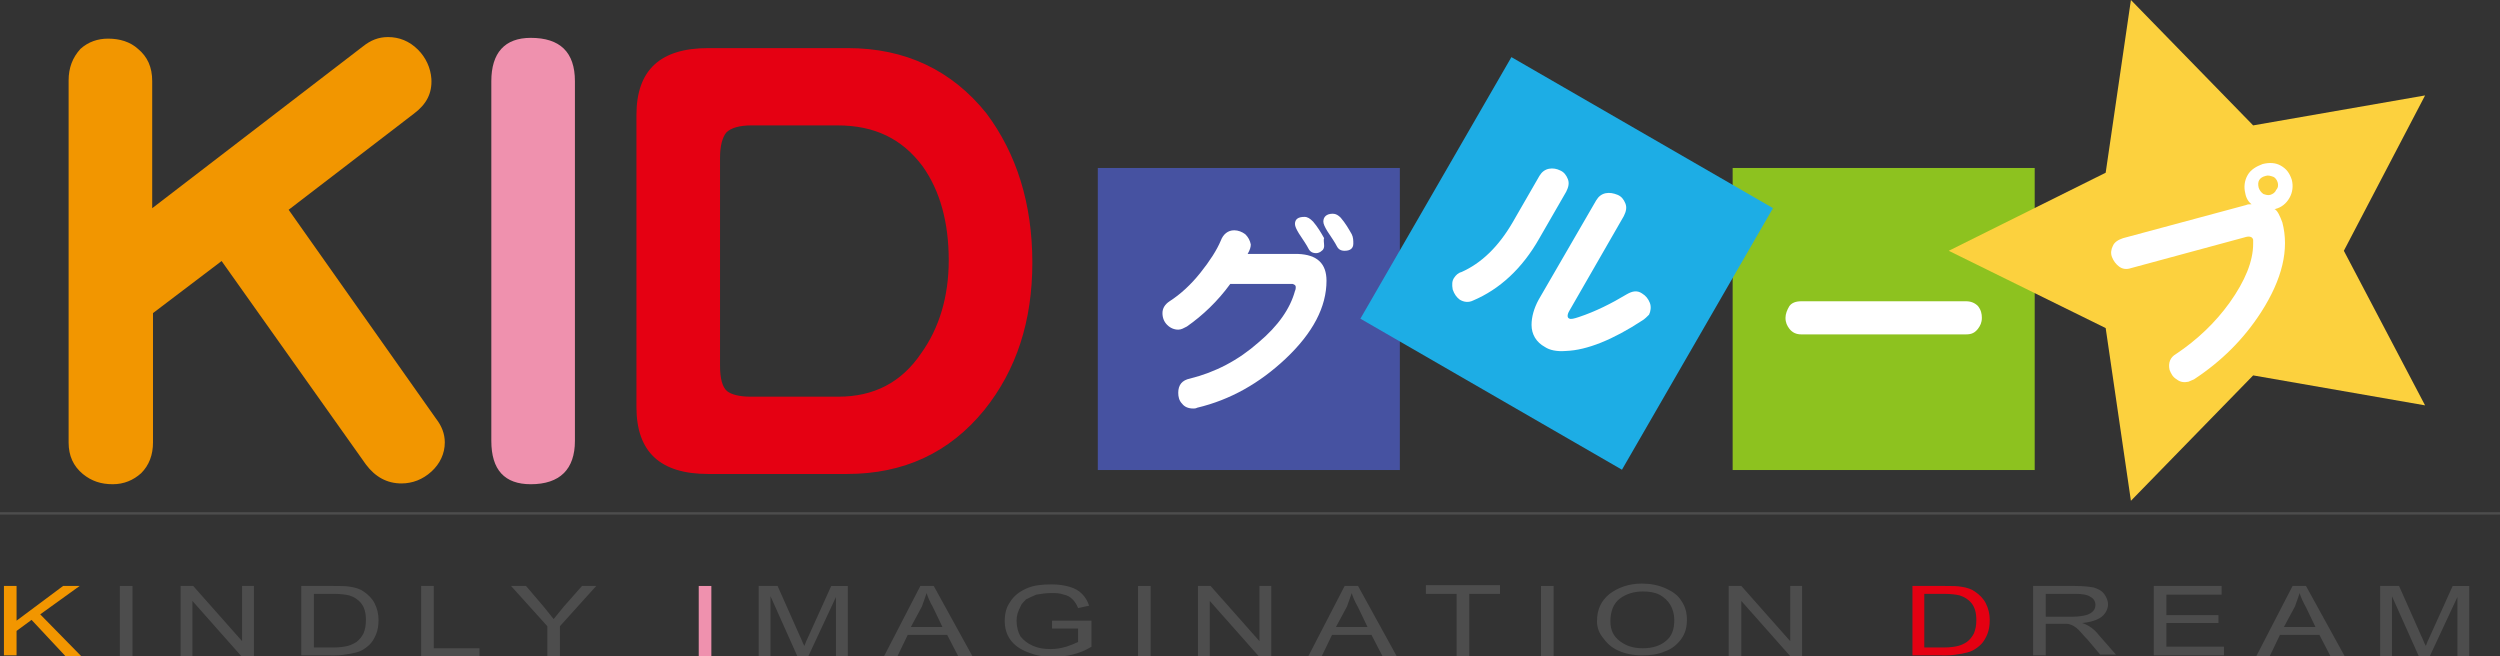 <?xml version="1.0" encoding="utf-8"?>
<!-- Generator: Adobe Illustrator 25.0.0, SVG Export Plug-In . SVG Version: 6.00 Build 0)  -->
<svg version="1.1" id="レイヤー_1" xmlns="http://www.w3.org/2000/svg" xmlns:xlink="http://www.w3.org/1999/xlink" x="0px"
	 y="0px" width="317px" height="83.2px" viewBox="0 0 317 83.2" style="enable-background:new 0 0 317 83.2;" xml:space="preserve">
<rect x="0" y="0" width="317" height="83.2" fill="#333333" stroke="none"/>
<style type="text/css">
	.st0{fill:#F29600;}
	.st1{fill:#4D4D4D;}
	.st2{fill:#EF91AE;}
	.st3{fill:#E50012;}
	.st4{fill:none;stroke:#4D4D4D;stroke-width:0.31;stroke-linecap:round;stroke-miterlimit:10;}
	.st5{fill:#4652A1;}
	.st6{fill:#FFFFFF;}
	.st7{fill:#8DC21F;}
	.st8{fill:#FCD13E;}
	.st9{fill:#1DADE5;}
</style>
<g>
	<g>
		<path class="st0" d="M0.5,83.2v-8.9h1.6v4.4L8,74.3h2.1l-5,3.6l5.2,5.3H8.3L4,78.6l-1.9,1.4v3.1H0.5z"/>
		<path class="st1" d="M15.2,83.2v-8.9h1.6v8.9H15.2z"/>
		<path class="st1" d="M22.9,83.2v-8.9h1.6l6.2,7v-7h1.5v8.9h-1.6l-6.2-7v7H22.9z"/>
		<path class="st1" d="M38.2,83.2v-8.9h4.1c0.9,0,1.6,0,2.1,0.1c0.7,0.1,1.3,0.3,1.7,0.6c0.6,0.4,1.1,0.9,1.4,1.5
			c0.3,0.6,0.5,1.3,0.5,2.1c0,0.7-0.1,1.3-0.3,1.8c-0.2,0.5-0.5,1-0.8,1.3c-0.3,0.3-0.7,0.6-1.1,0.8c-0.4,0.2-0.9,0.3-1.4,0.4
			c-0.6,0.1-1.2,0.2-1.9,0.2H38.2z M39.8,82.1h2.5c0.8,0,1.4-0.1,1.8-0.2c0.4-0.1,0.8-0.3,1.1-0.5c0.4-0.3,0.7-0.7,0.9-1.1
			c0.2-0.5,0.3-1,0.3-1.7c0-0.9-0.2-1.6-0.6-2.1c-0.4-0.5-0.9-0.8-1.5-1c-0.4-0.1-1.1-0.2-2-0.2h-2.5V82.1z"/>
		<path class="st1" d="M53.4,83.2v-8.9H55v7.9h5.8v1.1H53.4z"/>
		<path class="st1" d="M69.4,83.2v-3.8l-4.6-5.1h1.9l2.3,2.7c0.4,0.5,0.8,1,1.2,1.5c0.4-0.5,0.8-1,1.3-1.6l2.3-2.6h1.8L71,79.4v3.8
			H69.4z"/>
		<path class="st2" d="M88.6,83.2v-8.9h1.6v8.9H88.6z"/>
		<path class="st1" d="M96.2,83.2v-8.9h2.4l2.8,6.3c0.3,0.6,0.4,1,0.6,1.3c0.1-0.3,0.3-0.8,0.6-1.4l2.8-6.2h2.1v8.9h-1.5v-7.5
			l-3.5,7.5h-1.4l-3.4-7.6v7.6H96.2z"/>
		<path class="st1" d="M112.1,83.2l4.6-8.9h1.7l4.9,8.9h-1.8l-1.4-2.7h-5l-1.3,2.7H112.1z M115.5,79.5h4l-1.2-2.5
			c-0.4-0.7-0.7-1.4-0.8-1.8c-0.2,0.6-0.4,1.1-0.6,1.7L115.5,79.5z"/>
		<path class="st1" d="M133.4,79.7v-1l5,0v3.3c-0.8,0.5-1.6,0.8-2.4,1c-0.8,0.2-1.7,0.3-2.5,0.3c-1.2,0-2.2-0.2-3.2-0.6
			c-1-0.4-1.7-0.9-2.2-1.6c-0.5-0.7-0.7-1.5-0.7-2.4c0-0.9,0.2-1.7,0.7-2.4c0.5-0.8,1.2-1.3,2.1-1.7c0.9-0.4,2-0.5,3.1-0.5
			c0.9,0,1.6,0.1,2.3,0.3c0.7,0.2,1.2,0.5,1.6,0.9c0.4,0.4,0.7,0.9,0.9,1.5l-1.4,0.3c-0.2-0.5-0.4-0.8-0.7-1.1
			c-0.3-0.3-0.6-0.5-1.1-0.6c-0.5-0.2-1-0.2-1.6-0.2c-0.7,0-1.3,0.1-1.9,0.2c-0.5,0.2-0.9,0.4-1.3,0.6c-0.3,0.3-0.6,0.6-0.7,0.9
			c-0.3,0.6-0.5,1.1-0.5,1.8c0,0.8,0.2,1.5,0.5,2c0.4,0.5,0.9,0.9,1.6,1.2c0.7,0.3,1.4,0.4,2.2,0.4c0.7,0,1.3-0.1,2-0.3
			c0.6-0.2,1.1-0.4,1.5-0.6v-1.7H133.4z"/>
		<path class="st1" d="M144.3,83.2v-8.9h1.6v8.9H144.3z"/>
		<path class="st1" d="M151.9,83.2v-8.9h1.6l6.2,7v-7h1.5v8.9h-1.6l-6.2-7v7H151.9z"/>
		<path class="st1" d="M165.9,83.2l4.6-8.9h1.7l4.9,8.9h-1.8l-1.4-2.7h-5l-1.3,2.7H165.9z M169.4,79.5h4l-1.2-2.5
			c-0.4-0.7-0.7-1.4-0.8-1.8c-0.2,0.6-0.4,1.1-0.6,1.7L169.4,79.5z"/>
		<path class="st1" d="M184.7,83.2v-7.9h-3.9v-1.1h9.4v1.1h-3.9v7.9H184.7z"/>
		<path class="st1" d="M195.4,83.2v-8.9h1.6v8.9H195.4z"/>
		<path class="st1" d="M202.5,78.8c0-1.5,0.5-2.6,1.6-3.5c1.1-0.8,2.4-1.3,4.1-1.3c1.1,0,2.1,0.2,3,0.6c0.9,0.4,1.6,0.9,2,1.6
			c0.5,0.7,0.7,1.5,0.7,2.4c0,0.9-0.2,1.7-0.7,2.4s-1.2,1.3-2.1,1.6c-0.9,0.4-1.9,0.5-2.9,0.5c-1.1,0-2.1-0.2-3-0.6
			c-0.9-0.4-1.5-1-2-1.7C202.8,80.3,202.5,79.6,202.5,78.8z M204.2,78.8c0,1.1,0.4,1.9,1.2,2.5c0.8,0.6,1.7,0.9,2.9,0.9
			c1.2,0,2.2-0.3,2.9-0.9c0.8-0.6,1.1-1.5,1.1-2.7c0-0.7-0.2-1.4-0.5-1.9c-0.3-0.5-0.8-1-1.4-1.3c-0.6-0.3-1.3-0.4-2.1-0.4
			c-1.1,0-2.1,0.3-2.9,0.9C204.6,76.5,204.2,77.5,204.2,78.8z"/>
		<path class="st1" d="M219.2,83.2v-8.9h1.6l6.2,7v-7h1.5v8.9H227l-6.2-7v7H219.2z"/>
		<path class="st3" d="M242.5,83.2v-8.9h4.1c0.9,0,1.6,0,2.1,0.1c0.7,0.1,1.3,0.3,1.7,0.6c0.6,0.4,1.1,0.9,1.4,1.5
			c0.3,0.6,0.5,1.3,0.5,2.1c0,0.7-0.1,1.3-0.3,1.8c-0.2,0.5-0.5,1-0.8,1.3c-0.3,0.3-0.7,0.6-1.1,0.8c-0.4,0.2-0.9,0.3-1.4,0.4
			c-0.6,0.1-1.2,0.2-1.9,0.2H242.5z M244,82.1h2.5c0.8,0,1.4-0.1,1.8-0.2c0.4-0.1,0.8-0.3,1.1-0.5c0.4-0.3,0.7-0.7,0.9-1.1
			c0.2-0.5,0.3-1,0.3-1.7c0-0.9-0.2-1.6-0.6-2.1c-0.4-0.5-0.9-0.8-1.5-1c-0.4-0.1-1.1-0.2-2-0.2H244V82.1z"/>
		<path class="st1" d="M257.8,83.2v-8.9h5.3c1.1,0,1.9,0.1,2.4,0.2c0.6,0.2,1,0.4,1.3,0.8c0.3,0.4,0.5,0.9,0.5,1.3
			c0,0.6-0.3,1.2-0.8,1.6c-0.5,0.4-1.4,0.7-2.5,0.8c0.4,0.1,0.7,0.3,0.9,0.4c0.5,0.3,0.9,0.7,1.3,1.2l2.1,2.4h-2l-1.6-1.9
			c-0.5-0.5-0.8-0.9-1.1-1.2s-0.6-0.5-0.8-0.6c-0.2-0.1-0.5-0.2-0.7-0.2c-0.2,0-0.5,0-0.9,0h-1.8v4H257.8z M259.4,78.2h3.4
			c0.7,0,1.3-0.1,1.7-0.2c0.4-0.1,0.7-0.3,0.9-0.5c0.2-0.2,0.3-0.5,0.3-0.8c0-0.4-0.2-0.8-0.6-1c-0.4-0.3-1.1-0.4-1.9-0.4h-3.8V78.2
			z"/>
		<path class="st1" d="M273.1,83.2v-8.9h8.6v1.1h-7V78h6.6v1h-6.6v3h7.3v1.1H273.1z"/>
		<path class="st1" d="M286.1,83.2l4.6-8.9h1.7l4.9,8.9h-1.8l-1.4-2.7h-5l-1.3,2.7H286.1z M289.6,79.5h4l-1.2-2.5
			c-0.4-0.7-0.7-1.4-0.8-1.8c-0.2,0.6-0.4,1.1-0.6,1.7L289.6,79.5z"/>
		<path class="st1" d="M301.8,83.2v-8.9h2.4l2.8,6.3c0.3,0.6,0.4,1,0.6,1.3c0.1-0.3,0.3-0.8,0.6-1.4l2.8-6.2h2.1v8.9h-1.5v-7.5
			l-3.5,7.5h-1.4l-3.4-7.6v7.6H301.8z"/>
	</g>
	<line class="st4" x1="0" y1="65.1" x2="317" y2="65.1"/>
	<g>
		<g>
			<g>
				<path class="st0" d="M56.4,56.1c0,1.4-0.6,2.7-1.7,3.7c-1.1,1-2.4,1.5-3.8,1.5c-1.8,0-3.3-0.8-4.5-2.4L28.1,33.1l-8.7,6.6v16.4
					c0,1.6-0.5,2.9-1.5,3.9c-1,0.9-2.2,1.4-3.6,1.4c-1.5,0-2.7-0.4-3.8-1.3c-1.2-1-1.8-2.3-1.8-4V10.2c0-1.6,0.5-2.9,1.5-4
					c1-0.9,2.2-1.3,3.5-1.3c1.5,0,2.8,0.4,3.8,1.3c1.2,1,1.8,2.3,1.8,4.1v16.1L46,5.9c1-0.8,2-1.2,3.2-1.2c1.4,0,2.7,0.5,3.8,1.6
					c1,1,1.6,2.3,1.7,3.7c0.1,1.8-0.6,3.2-2.2,4.4L36.6,26.6l18.7,26.5C56,54,56.4,55,56.4,56.1z"/>
				<path class="st2" d="M72.9,55.9c0,3.6-1.9,5.5-5.6,5.5c-3.3,0-5-1.8-5-5.5V10.3c0-3.6,1.7-5.5,5-5.5c3.7,0,5.6,1.8,5.6,5.5V55.9
					z"/>
				<path class="st3" d="M130.9,33.3c0,7.4-2,13.6-6.1,18.7c-4.4,5.4-10.2,8.1-17.4,8.1H89.8c-6.1,0-9.1-2.8-9.1-8.5V14.6
					c0-5.7,3-8.5,9.1-8.5h17.7c7.3,0,13.2,2.8,17.6,8.3C128.9,19.5,130.9,25.8,130.9,33.3z M120.3,33c0-4.8-1.1-8.8-3.3-11.9
					c-2.6-3.5-6.1-5.2-10.8-5.2H95.3c-1.5,0-2.6,0.3-3.2,0.9c-0.5,0.6-0.8,1.7-0.8,3.2v26.4c0,1.6,0.3,2.7,0.9,3.2
					c0.5,0.4,1.5,0.7,3,0.7h11.1c4.5,0,8-1.8,10.5-5.5C119.1,41.6,120.3,37.6,120.3,33z"/>
			</g>
		</g>
		<g>
			<rect x="139.2" y="21.3" class="st5" width="38.3" height="38.3"/>
			<g>
				<path class="st6" d="M168.2,35.6c0,3.3-1.7,6.6-5.2,9.9c-3.3,3.1-7,5.2-11.2,6.2c-0.2,0.1-0.3,0.1-0.5,0.1
					c-0.6,0-1.1-0.2-1.4-0.6c-0.4-0.4-0.5-0.9-0.5-1.4c0-1,0.5-1.6,1.5-1.8c3.2-0.8,6.1-2.3,8.7-4.6c2.5-2.1,4-4.3,4.6-6.5
					c0.1-0.2,0.1-0.4,0.1-0.5c0-0.2-0.1-0.3-0.4-0.4c0.1,0-0.1,0-0.8,0H156c-1.6,2.2-3.5,4-5.5,5.4c-0.4,0.2-0.7,0.4-1.1,0.4
					c-0.5,0-1-0.2-1.4-0.6c-0.4-0.4-0.6-0.9-0.6-1.5c0-0.6,0.3-1.1,0.9-1.5c1.4-0.9,2.7-2.1,3.9-3.6c1.2-1.5,2.1-2.9,2.6-4.1
					c0.3-0.8,0.9-1.3,1.7-1.3c0.5,0,1,0.2,1.4,0.5c0.4,0.4,0.6,0.8,0.7,1.3c0,0.3-0.1,0.7-0.4,1.2h6.4
					C167,32.3,168.2,33.4,168.2,35.6z M167.9,31.2c0,0.2-0.1,0.5-0.3,0.6c-0.2,0.2-0.5,0.3-0.7,0.3c-0.5,0-0.8-0.2-1-0.6
					c-0.2-0.4-0.6-1-1.2-1.9c-0.3-0.5-0.5-0.9-0.5-1.2c0-0.6,0.4-0.9,1.2-0.9c0.4,0,0.7,0.2,1.1,0.6c0.6,0.7,1,1.4,1.4,2.1
					C167.8,30.4,167.9,30.8,167.9,31.2z M171.6,30.9c0,0.6-0.4,0.9-1.1,0.9c-0.5,0-0.8-0.2-1-0.6c-0.2-0.4-0.6-1-1.2-1.9
					c-0.3-0.5-0.5-0.9-0.5-1.2c0-0.6,0.4-1,1.2-1c0.4,0,0.7,0.2,1,0.5c0.6,0.7,1,1.4,1.4,2.1C171.6,30.1,171.6,30.5,171.6,30.9z"/>
			</g>
		</g>
		<g>
			<rect x="219.7" y="21.3" class="st7" width="38.3" height="38.3"/>
			<g>
				<path class="st6" d="M251.3,40.3c0,0.6-0.2,1-0.5,1.4c-0.4,0.5-0.8,0.7-1.5,0.7h-20.9c-0.6,0-1.1-0.2-1.5-0.7
					c-0.3-0.4-0.5-0.8-0.5-1.4c0-0.5,0.2-1,0.5-1.5c0.3-0.4,0.8-0.6,1.5-0.6h20.9c0.6,0,1.1,0.2,1.5,0.6
					C251.2,39.3,251.3,39.8,251.3,40.3z"/>
			</g>
		</g>
		<g>
			<polygon class="st8" points="297.2,31.8 307.5,51.4 285.7,47.6 270.2,63.5 267,41.6 247.1,31.8 267,21.9 270.2,0 285.7,15.9 
				307.5,12.1 			"/>
			<g>
				<path class="st6" d="M289.4,28.2c0.9,3.4,0,7.2-2.7,11.4c-2.2,3.4-5,6.2-8.5,8.5c-0.2,0.1-0.5,0.2-0.7,0.3
					c-0.5,0.1-1,0.1-1.5-0.3c-0.5-0.3-0.7-0.7-0.9-1.2c-0.2-0.9,0.1-1.6,0.8-2c2.7-1.8,5-4,6.8-6.5c2-2.8,3-5.3,3-7.5
					c0-0.2,0-0.4,0-0.5c-0.1-0.4-0.5-0.5-1.1-0.3l-14.4,3.9c-0.6,0.2-1.1,0.1-1.5-0.2c-0.4-0.3-0.7-0.7-0.9-1.2
					c-0.2-0.5-0.1-1,0.1-1.4c0.2-0.5,0.7-0.8,1.3-1l15.6-4.2c0.2-0.1,0.4-0.1,0.7-0.1c-0.4-0.3-0.7-0.8-0.8-1.4
					c-0.2-0.8-0.1-1.6,0.3-2.3c0.4-0.7,1.1-1.1,1.9-1.4c0.8-0.2,1.6-0.2,2.3,0.2c0.7,0.4,1.1,0.9,1.4,1.8c0.2,0.8,0.1,1.6-0.3,2.3
					c-0.4,0.7-1,1.2-1.8,1.4l-0.1,0C288.8,26.7,289.1,27.4,289.4,28.2z M288.8,23.1c-0.1-0.3-0.3-0.6-0.6-0.7
					c-0.3-0.1-0.6-0.2-0.9-0.1c-0.8,0.2-1.1,0.7-0.9,1.5c0.1,0.3,0.3,0.6,0.6,0.8c0.3,0.1,0.6,0.2,0.9,0.1c0.3-0.1,0.6-0.3,0.7-0.6
					C288.9,23.8,288.9,23.4,288.8,23.1z"/>
			</g>
		</g>
		<g>
			<rect x="179.5" y="14.3" transform="matrix(0.5 -0.866 0.866 0.5 70.363 188.707)" class="st9" width="38.3" height="38.3"/>
			<g>
				<path class="st6" d="M195.2,30.2c-2.2,3.9-5.1,6.5-8.4,7.9c-0.6,0.3-1.2,0.2-1.7-0.1c-0.4-0.3-0.7-0.7-0.9-1.3
					c-0.1-0.6-0.1-1.1,0.2-1.5c0.2-0.3,0.5-0.6,0.9-0.7c2.5-1.1,4.7-3.2,6.5-6.3l3.4-5.9c0.3-0.5,0.7-0.8,1.2-0.9
					c0.5-0.1,1,0,1.4,0.2c0.5,0.2,0.8,0.6,1,1.1c0.2,0.5,0.1,1-0.2,1.6L195.2,30.2z M208.3,40.6c-3.8,2.5-7.1,3.8-9.7,3.9
					c-1.2,0.1-2.1-0.1-2.7-0.5c-1.1-0.6-1.7-1.6-1.7-2.8c0-1,0.3-2.1,0.9-3.2l7.3-12.6c0.3-0.5,0.7-0.8,1.2-0.9c0.5-0.1,1,0,1.5,0.2
					c0.5,0.2,0.8,0.6,1,1.1c0.2,0.5,0.1,1-0.2,1.6l-6.9,12c-0.3,0.5-0.3,0.9,0,1c0.2,0.1,0.6,0,1.2-0.2c2.1-0.7,4.1-1.7,6.1-2.9
					c0.7-0.4,1.3-0.5,1.9-0.1c0.5,0.3,0.8,0.7,1,1.2c0.2,0.5,0.1,1.1-0.1,1.5C208.8,40.2,208.6,40.4,208.3,40.6z"/>
			</g>
		</g>
	</g>
</g>
</svg>
